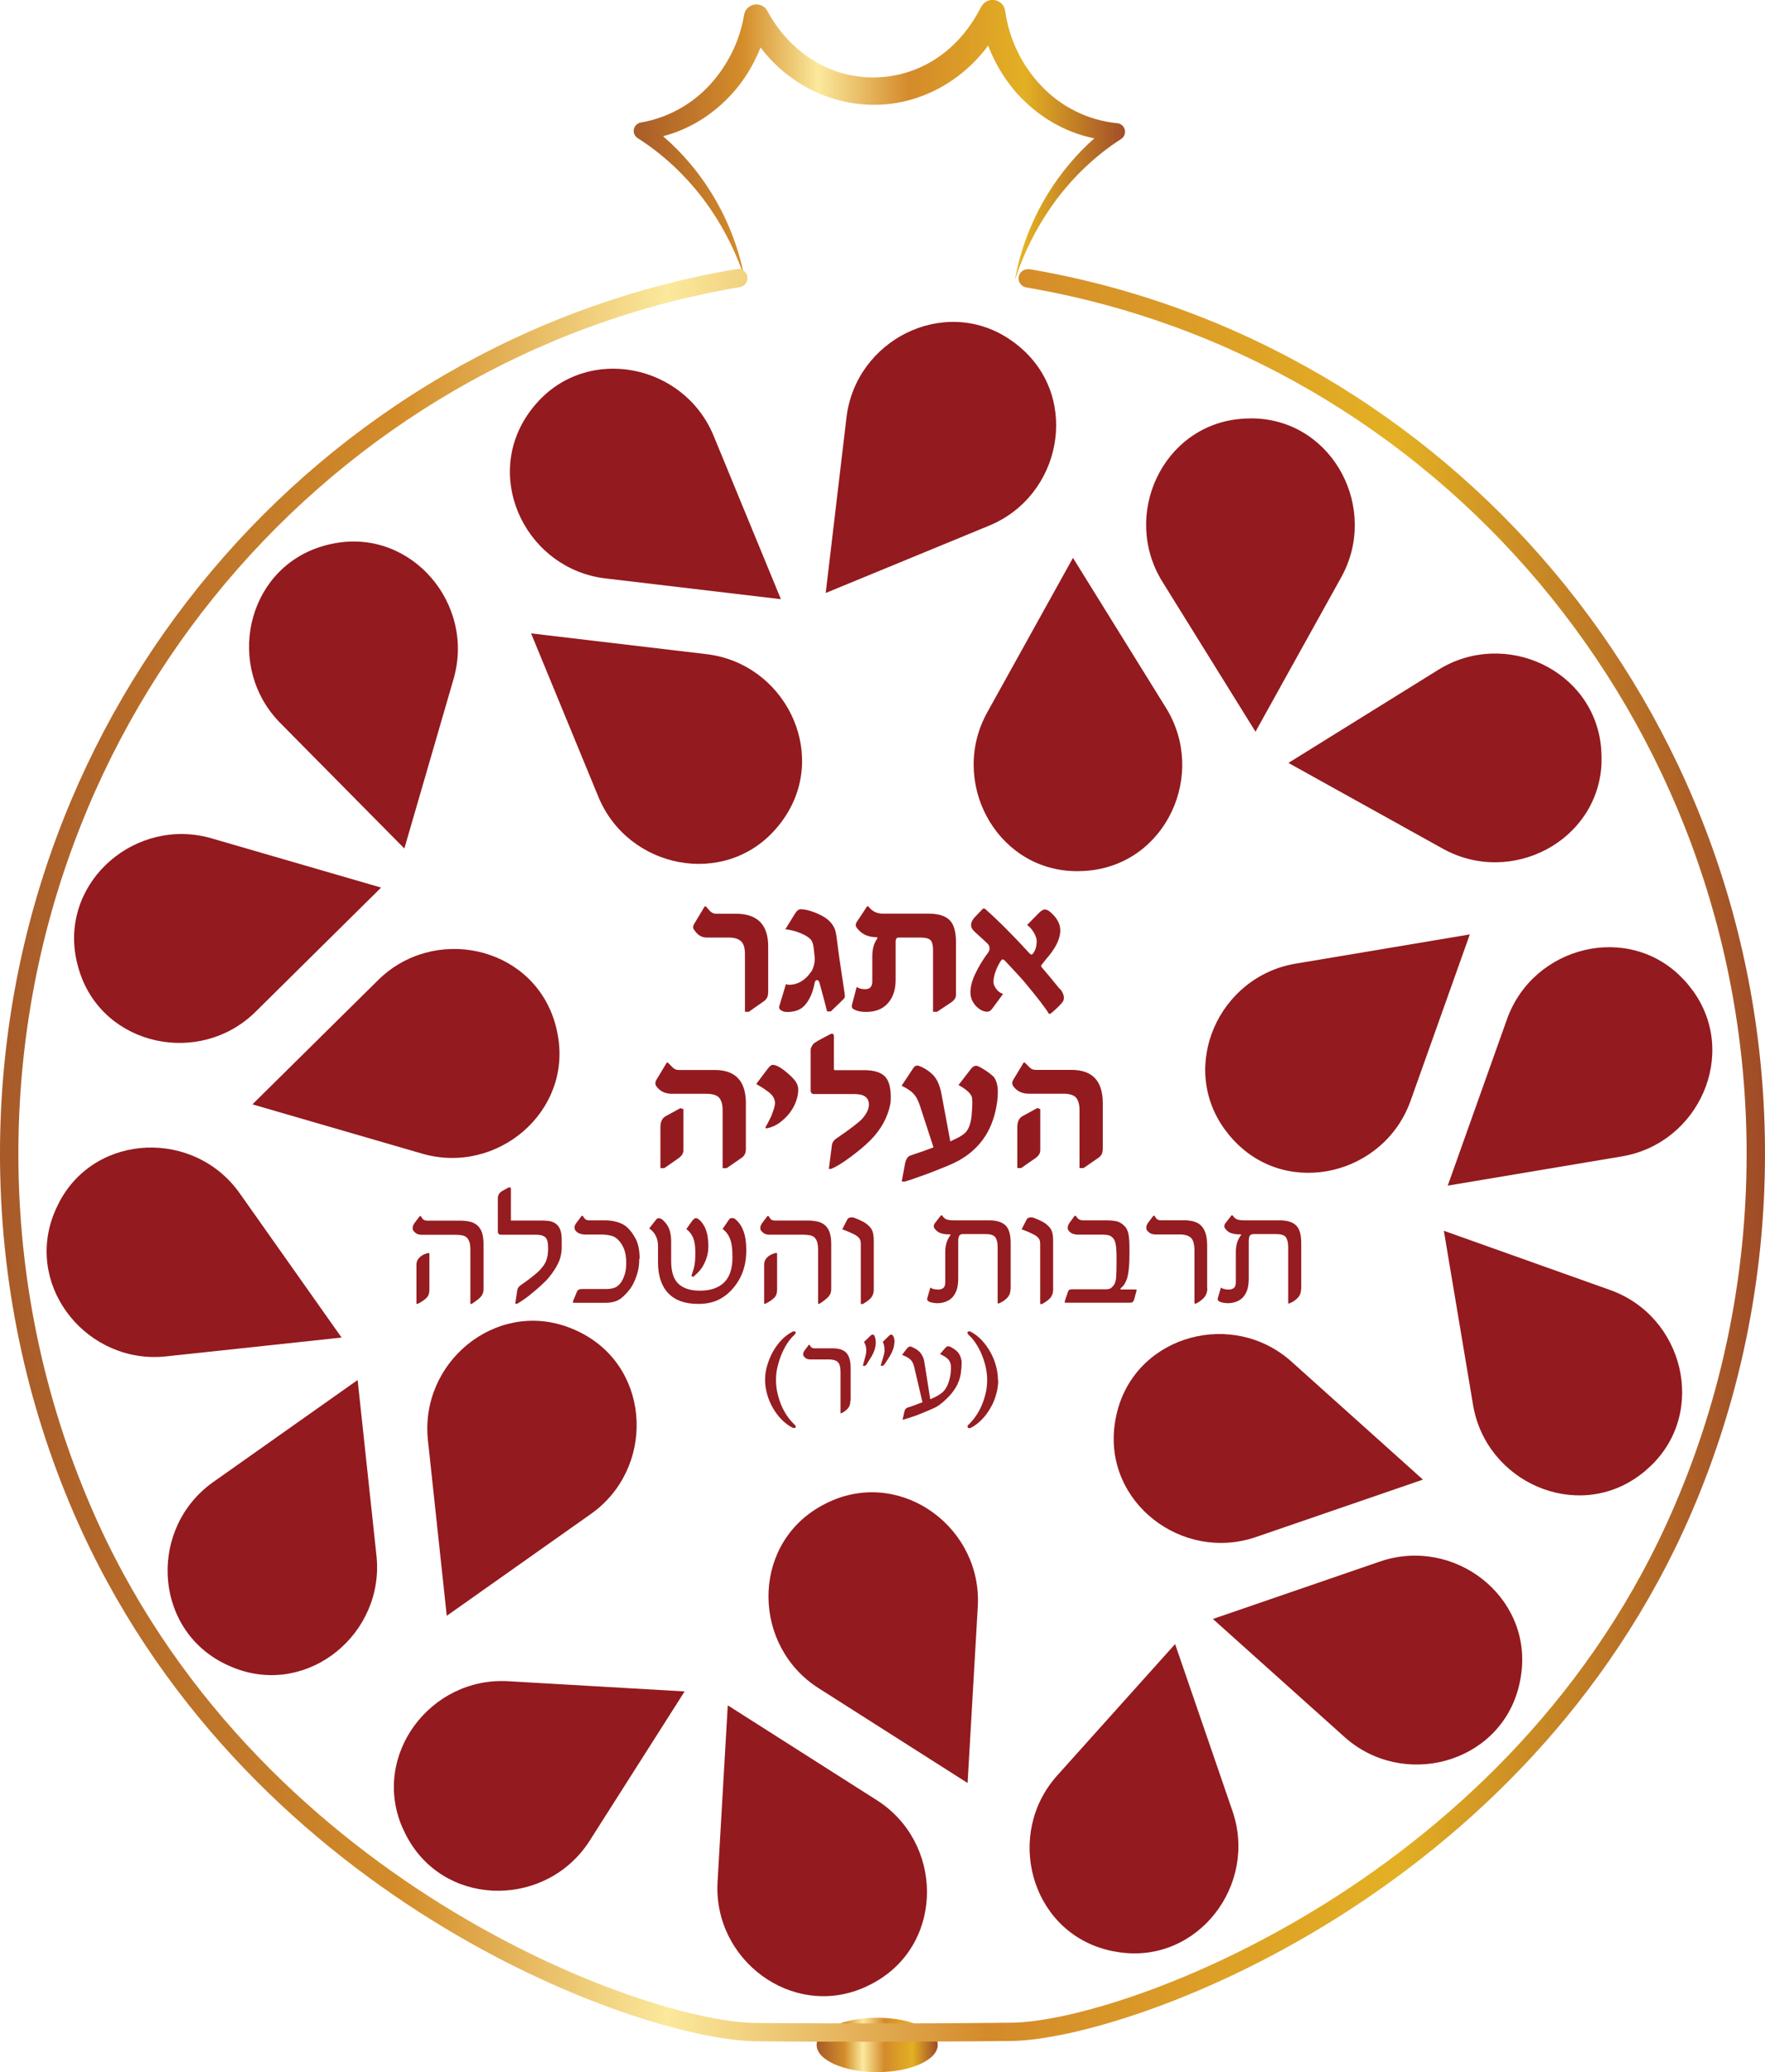 <?xml version="1.0" encoding="UTF-8"?> <svg xmlns="http://www.w3.org/2000/svg" xmlns:xlink="http://www.w3.org/1999/xlink" id="Layer_1" data-name="Layer 1" viewBox="0 0 192.08 225.44"> <defs> <style> .cls-1 { fill: #951c20; } .cls-1, .cls-2, .cls-3, .cls-4, .cls-5, .cls-6, .cls-7, .cls-8 { stroke-width: 0px; } .cls-2 { fill: url(#linear-gradient); } .cls-3 { fill: #931a1e; } .cls-4 { fill: none; } .cls-5 { fill: #961d21; } .cls-9 { clip-path: url(#clippath-1); } .cls-6 { fill: url(#linear-gradient-2); } .cls-7 { fill: url(#linear-gradient-3); } .cls-10 { clip-path: url(#clippath); } .cls-8 { fill: #931b1f; } </style> <clipPath id="clippath"> <path class="cls-4" d="m88.87,222.48c0,1.64,2.95,2.96,6.59,2.96s6.59-1.33,6.59-2.96-2.95-2.96-6.59-2.96-6.59,1.33-6.59,2.96"></path> </clipPath> <linearGradient id="linear-gradient" x1="-18.78" y1="246.78" x2="-17.78" y2="246.78" gradientTransform="translate(336.23 3473.14) scale(13.17 -13.17)" gradientUnits="userSpaceOnUse"> <stop offset="0" stop-color="#a65929"></stop> <stop offset=".23" stop-color="#d48d2a"></stop> <stop offset=".38" stop-color="#fbe99c"></stop> <stop offset=".56" stop-color="#d48a2a"></stop> <stop offset=".79" stop-color="#e3b024"></stop> <stop offset="1" stop-color="#9e4927"></stop> </linearGradient> <clipPath id="clippath-1"> <path class="cls-4" d="m83.67,2.12h0m23.09-1.35l-.03.05c-1.1,2.18-2.7,4.11-4.71,5.46-2,1.36-4.36,2.1-6.75,2.14-2.39.06-4.79-.6-6.83-1.89-2.04-1.28-3.74-3.13-4.9-5.29l-.03-.05c-.19-.36-.54-.62-.97-.69-.74-.12-1.44.38-1.56,1.12-.47,2.83-1.79,5.5-3.73,7.61-1.94,2.12-4.59,3.59-7.45,4.09h-.07c-.25.06-.48.2-.62.43-.28.43-.15,1.01.29,1.28,2.68,1.7,5.06,3.92,7.03,6.48,1.96,2.57,3.5,5.49,4.57,8.62-.63-3.24-1.86-6.4-3.65-9.25-1.4-2.25-3.16-4.31-5.19-6.06,2.56-.66,4.93-2.05,6.82-3.91,1.66-1.61,2.94-3.59,3.79-5.74,1.13,1.49,2.53,2.8,4.13,3.81,2.48,1.6,5.47,2.47,8.44,2.42,2.98-.03,5.93-1.03,8.35-2.71,1.48-1.02,2.79-2.29,3.85-3.73.89,2.33,2.27,4.46,4.08,6.17,2.07,1.96,4.69,3.37,7.47,3.92-1.98,1.76-3.69,3.81-5.06,6.04-1.78,2.89-2.99,6.09-3.58,9.37,1.03-3.17,2.57-6.13,4.51-8.74,1.96-2.6,4.34-4.86,7.04-6.59.23-.15.4-.4.43-.7.05-.52-.33-.98-.84-1.03h-.07c-3.12-.32-6.05-1.78-8.17-4.03-2.14-2.22-3.54-5.13-3.96-8.18-.06-.44-.33-.84-.75-1.05-.2-.1-.41-.15-.62-.15-.51,0-1,.28-1.24.77"></path> </clipPath> <linearGradient id="linear-gradient-2" x1="-18.78" y1="246.78" x2="-17.78" y2="246.78" gradientTransform="translate(1092.27 13469.98) scale(54.52 -54.52)" gradientUnits="userSpaceOnUse"> <stop offset="0" stop-color="#a65929"></stop> <stop offset=".23" stop-color="#d48d2a"></stop> <stop offset=".38" stop-color="#fbe99c"></stop> <stop offset=".56" stop-color="#d48a2a"></stop> <stop offset=".79" stop-color="#e3b024"></stop> <stop offset="1" stop-color="#9e4927"></stop> </linearGradient> <linearGradient id="linear-gradient-3" x1="-18.78" y1="246.78" x2="-17.78" y2="246.78" gradientTransform="translate(3625.35 47774.66) scale(193.08 -193.08)" gradientUnits="userSpaceOnUse"> <stop offset="0" stop-color="#a65929"></stop> <stop offset=".23" stop-color="#d48d2a"></stop> <stop offset=".38" stop-color="#fbe99c"></stop> <stop offset=".56" stop-color="#d48a2a"></stop> <stop offset=".79" stop-color="#e3b024"></stop> <stop offset="1" stop-color="#9e4927"></stop> </linearGradient> </defs> <g class="cls-10"> <rect class="cls-2" x="88.87" y="219.51" width="13.17" height="5.92"></rect> </g> <path class="cls-3" d="m74.5,184.03h0l-10.32,16.22c-4.56,7.17-15.25,7.36-19.62.07-.15-.24-.29-.5-.42-.76-.13-.26-.25-.52-.37-.78-3.35-7.8,3.05-16.36,11.53-15.87l19.19,1.11Z"></path> <path class="cls-3" d="m105.3,193.98h0l1.11-19.19c.49-8.48-8.07-14.88-15.87-11.53-.26.11-.53.24-.78.37-.26.13-.51.27-.75.42-7.28,4.37-7.09,15.06.08,19.62l16.22,10.32Z"></path> <path class="cls-3" d="m79.2,185.55h0l-1.11,19.19c-.49,8.48,8.07,14.88,15.87,11.53.26-.11.52-.24.78-.37.26-.13.51-.27.76-.42,7.28-4.37,7.09-15.06-.07-19.62l-16.22-10.32Z"></path> <path class="cls-3" d="m37.18,145.52h0l-19.11,2.05c-8.44.9-15.26-7.33-12.29-15.29.1-.27.21-.53.33-.8.12-.26.25-.52.38-.77,4.01-7.49,14.7-7.82,19.6-.88l11.09,15.7Z"></path> <path class="cls-3" d="m48.61,175.8h0l15.7-11.09c6.93-4.9,6.61-15.59-.88-19.6-.25-.14-.51-.26-.77-.38-.26-.12-.53-.23-.8-.33-7.96-2.97-16.19,3.84-15.29,12.29l2.05,19.11Z"></path> <path class="cls-3" d="m38.92,150.14h0l-15.7,11.09c-6.94,4.9-6.61,15.58.88,19.6.25.14.51.26.78.38.26.12.53.23.8.33,7.96,2.97,16.19-3.85,15.29-12.29l-2.05-19.11Z"></path> <path class="cls-3" d="m44.02,92.33h0l-13.52-13.67c-5.97-6.04-3.78-16.5,4.29-19.14.27-.09.55-.17.83-.24.28-.07.56-.13.84-.18,8.35-1.53,15.27,6.62,12.9,14.77l-5.36,18.46Z"></path> <path class="cls-3" d="m27.47,120.15h0l18.46,5.36c8.16,2.37,16.31-4.55,14.77-12.9-.05-.28-.11-.56-.18-.85-.07-.28-.15-.56-.24-.83-2.64-8.07-13.1-10.26-19.14-4.29l-13.67,13.51Z"></path> <path class="cls-3" d="m41.49,96.57h0l-18.46-5.36c-8.16-2.37-16.31,4.55-14.78,12.9.05.28.11.56.19.84.07.28.15.56.24.83,2.64,8.07,13.1,10.26,19.14,4.29l13.67-13.52Z"></path> <path class="cls-3" d="m89.86,64.51h0l2.26-19.09c1-8.43,10.55-13.24,17.64-8.58.24.16.47.32.71.5.23.18.46.36.67.55,6.41,5.58,4.35,16.07-3.5,19.3l-17.77,7.32Z"></path> <path class="cls-3" d="m57.8,68.92h0l7.32,17.77c3.24,7.85,13.72,9.91,19.3,3.5.19-.21.37-.44.55-.67.18-.23.34-.47.5-.71,4.66-7.1-.15-16.64-8.58-17.64l-19.09-2.26Z"></path> <path class="cls-3" d="m84.98,65.18h0l-7.32-17.77c-3.24-7.85-13.72-9.91-19.3-3.5-.19.21-.37.44-.55.67-.18.23-.34.46-.5.71-4.66,7.1.15,16.64,8.58,17.64l19.09,2.26Z"></path> <path class="cls-3" d="m140.2,83.01h0l16.33-10.14c7.22-4.48,16.93-.01,17.71,8.45.02.28.04.57.05.86,0,.29,0,.58,0,.86-.37,8.48-9.85,13.42-17.28,9.29l-16.8-9.33Z"></path> <path class="cls-3" d="m116.77,60.69h0l-9.33,16.81c-4.12,7.42.81,16.91,9.29,17.27.29.01.57.02.86,0,.29,0,.58-.02.86-.05,8.46-.78,12.92-10.49,8.44-17.71l-10.13-16.33Z"></path> <path class="cls-3" d="m136.63,79.61h0l9.33-16.8c4.12-7.42-.81-16.91-9.29-17.28-.29-.01-.57-.02-.87,0-.29,0-.58.02-.86.05-8.46.78-12.92,10.49-8.44,17.71l10.14,16.33Z"></path> <path class="cls-3" d="m157.12,133.9h0l18.11,6.45c8,2.85,10.56,13.23,4.44,19.11-.21.2-.42.39-.64.58-.22.19-.45.36-.68.53-6.86,5-16.63.66-18.04-7.71l-3.18-18.96Z"></path> <path class="cls-3" d="m159.96,101.66h0l-18.96,3.18c-8.38,1.41-12.72,11.17-7.71,18.04.17.23.35.46.53.68.19.22.38.44.58.64,5.88,6.13,16.26,3.56,19.11-4.44l6.45-18.11Z"></path> <path class="cls-3" d="m157.56,128.99h0l18.95-3.18c8.38-1.41,12.72-11.17,7.71-18.04-.17-.23-.35-.46-.53-.68-.18-.22-.38-.44-.58-.64-5.88-6.13-16.26-3.56-19.11,4.44l-6.45,18.11Z"></path> <path class="cls-3" d="m127.88,178.86h0l6.25,18.18c2.76,8.03-3.75,16.51-12.17,15.38-.28-.04-.57-.09-.85-.14-.29-.06-.57-.12-.84-.2-8.19-2.24-10.89-12.59-5.22-18.91l12.84-14.31Z"></path> <path class="cls-3" d="m154.86,160.98h0l-14.31-12.84c-6.32-5.67-16.66-2.97-18.91,5.22-.08.28-.14.56-.2.84-.06.28-.1.57-.14.85-1.12,8.42,7.35,14.93,15.39,12.17l18.18-6.25Z"></path> <path class="cls-3" d="m132,176.14h0l14.31,12.83c6.32,5.67,16.67,2.97,18.91-5.22.08-.28.14-.56.2-.84.06-.28.1-.57.14-.85,1.12-8.42-7.35-14.93-15.39-12.17l-18.18,6.25Z"></path> <g class="cls-9"> <rect class="cls-6" x="68.83" y="0" width="53.64" height="30.47"></rect> </g> <path class="cls-7" d="m112.02,29.28c45.45,7.74,80.06,47.89,80.06,96.24,0,13.88-2.85,27.09-8,39.05-18.02,41.68-60.96,57.18-73.88,57.48h0c-.75.01-6.77.07-14.16.08-.67,0-1.32,0-1.96,0-6.35,0-11.29-.04-11.96-.05h0c-12.93-.26-56.06-15.73-74.12-57.52C2.85,152.61,0,139.41,0,125.53,0,77.13,34.67,36.95,80.18,29.27c.54-.09,1.06.27,1.15.82.09.54-.27,1.06-.82,1.15C35.98,38.76,2,78.1,2,125.53c0,13.6,2.8,26.54,7.83,38.25,17.48,40.85,60.38,56.18,72.32,56.31h0c.64,0,5.6.05,11.93.05.64,0,1.29,0,1.96,0,7.37,0,13.41-.07,14.13-.08h0c11.93-.16,54.65-15.53,72.08-56.27,5.04-11.71,7.83-24.65,7.83-38.25,0-47.38-33.92-86.7-78.4-94.27-.54-.09-.91-.61-.82-1.15.09-.54.61-.91,1.15-.82h0Z"></path> <path class="cls-8" d="m83.59,108.05c0,.36-.15.66-.46.88l-1.64,1.15h-.42v-6.28c0-.67-.14-1.14-.43-1.4s-.73-.4-1.33-.4h-2.42c-.53,0-.97-.27-1.32-.8-.1-.1-.14-.21-.14-.34,0-.1.03-.2.1-.32l1.16-1.93h.12c.16.18.32.36.49.54.17.17.38.26.63.26h2.14c2.35,0,3.53,1.18,3.53,3.55v5.09Zm8.27-.34c.1.51.1.81.02.9-.12.14-.61.61-1.47,1.43h-.4c-.17-.68-.44-1.71-.82-3.09-.05-.21-.15-.32-.28-.32-.12,0-.21.1-.25.3-.2,1.05-.56,1.87-1.08,2.44-.43.49-1.07.73-1.93.73h-.02c-.32,0-.57-.1-.76-.29-.05-.06-.08-.14-.08-.24,0-.08.03-.18.08-.3l.66-2.2c.12.05.24.07.35.07.68,0,1.3-.26,1.86-.78.15-.14.35-.38.6-.72.25-.51.36-1.01.32-1.51l-.1-.92c-.05-.41-.13-.71-.25-.89-.12-.18-.33-.36-.64-.53-.65-.36-1.38-.59-2.2-.69l1.07-1.74c.18-.29.39-.44.6-.44.41,0,.92.12,1.53.35.61.24,1.08.5,1.43.79.34.29.58.62.73.97.1.23.18.63.25,1.19.14,1.19.4,3.01.78,5.47h0Zm12.18.52c0,.31-.17.58-.52.82l-1.54,1.03h-.44v-6.7c0-.53-.09-.9-.27-1.09-.18-.19-.55-.29-1.11-.29h-2.37c-.21,0-.32.15-.32.46v4.17c0,1.09-.31,1.97-.94,2.62-.55.56-1.3.84-2.25.84h-.08c-.59,0-1.05-.12-1.39-.35-.11-.09-.14-.25-.08-.47l.5-1.89c.24.16.55.24.92.24.52,0,.78-.28.78-.84v-2.73c0-.79.17-1.41.5-1.88.1-.14.08-.21-.08-.21-.88,0-1.58-.33-2.08-.98-.1-.13-.14-.25-.14-.36,0-.09.03-.19.1-.3l1.14-1.72h.12c.4.53.92.8,1.58.8h4.97c1.05,0,1.82.23,2.29.69.48.46.71,1.29.71,2.48v5.65Zm11.34-.63c.27.35.4.66.4.94,0,.14-.02.25-.06.34-.08.16-.31.42-.67.77-.37.35-.62.57-.77.65h-.13c-.35-.6-1.26-1.79-2.75-3.57-.16-.2-.83-.92-1.99-2.16-.12-.13-.22-.19-.32-.19-.05,0-.15.11-.28.32-.46.81-.69,1.53-.69,2.14,0,.25.11.51.32.78s.45.43.7.5l.02.02-1.18,1.6c-.16.22-.34.33-.52.33-.44,0-.86-.21-1.26-.63-.39-.42-.59-.92-.59-1.49s.16-1.22.48-1.91c.39-.84.87-1.64,1.45-2.41.1-.14.15-.29.15-.44,0-.21-.07-.39-.22-.53-.29-.28-.77-.72-1.43-1.32-.24-.21-.36-.45-.36-.73,0-.24.13-.51.38-.8.31-.32.62-.64.92-.96h.19c1.46,1.29,3.08,2.91,4.87,4.87.15.16.28.17.38.02.27-.35.4-.8.4-1.36,0-.25-.1-.55-.3-.9-.2-.35-.44-.63-.74-.85l1.28-1.3c.25-.25.46-.38.64-.38.19,0,.39.09.6.27.72.62,1.09,1.29,1.09,2,0,.91-.5,1.94-1.51,3.09-.14.18-.32.41-.54.68-.05.05-.05.12,0,.21.42.48,1.09,1.29,2.01,2.42h0Z"></path> <path class="cls-8" d="m81.16,125.1c0,.38-.16.67-.47.88l-1.61,1.11h-.44v-6.3c0-.67-.15-1.14-.44-1.43-.27-.24-.72-.36-1.36-.36h-3.74c-.71,0-1.26-.27-1.66-.8-.08-.11-.12-.23-.12-.36,0-.1.03-.19.08-.3l1.16-1.93h.12l.54.54c.17.17.38.26.62.26h3.93c2.27,0,3.4,1.2,3.4,3.61v5.07Zm-6.79.06c0,.32-.18.61-.54.86l-1.54,1.07h-.42v-4.45c0-.59.19-.99.57-1.2l1.61-.88.32.11v4.49Zm11.87-7.9c.42.4.63.83.63,1.28,0,.68-.21,1.38-.63,2.1-.28.47-.65.9-1.1,1.27-.55.48-1.16.77-1.8.86l-.04-.12c.16-.27.36-.66.62-1.18.28-.7.42-1.18.42-1.45,0-.52-.3-.97-.91-1.36-.25-.2-.61-.43-1.09-.7v-.08l1.12-1.49c.26-.36.47-.54.63-.54.48,0,1.2.47,2.16,1.4h0Zm10.7,2.1c0,.34-.01.57-.04.71-.28,1.47-1,2.79-2.16,3.97-.62.62-1.38,1.25-2.29,1.92-.85.62-1.52,1.02-2,1.21h-.25l.33-2.55c.03-.31.2-.57.52-.78,1.44-.98,2.35-1.68,2.74-2.08.51-.57.77-1.1.77-1.58,0-.77-.52-1.15-1.55-1.15h-4.39c-.27,0-.4-.13-.4-.4v-4.47c0-.1.09-.29.28-.57.1-.14.71-.49,1.85-1.07.07-.04.13-.06.18-.06.14,0,.22.09.22.27v3.54c0,.11.04.16.12.16h3.19c1.03,0,1.76.22,2.21.65.45.43.67,1.2.67,2.29Zm11.13-2.3c.35.41.52.98.52,1.7,0,.34-.02.68-.06,1.04-.2,1.47-.62,2.71-1.26,3.73-.81,1.29-1.96,2.29-3.45,3-.53.25-1.46.63-2.79,1.14-1.25.46-2.11.75-2.56.88h-.34l.36-1.94c.1-.5.3-.8.6-.9.94-.31,1.77-.6,2.5-.88l-1.47-4.51c-.2-.62-.45-1.08-.76-1.38-.24-.25-.65-.53-1.24-.82l1.26-1.9c.16-.25.36-.33.58-.27.57.2,1.1.53,1.58,1,.43.44.74,1.13.92,2.08l.96,5.15.5-.24c.63-.29,1.05-.58,1.26-.86.29-.36.48-.94.56-1.74.1-1.15.1-1.84,0-2.06-.18-.4-.65-.81-1.43-1.23l1.36-1.76c.17-.23.36-.34.57-.34.11,0,.3.08.56.23.62.37,1.02.66,1.22.88h0Zm11.93,8.03c0,.38-.16.67-.47.88l-1.61,1.11h-.44v-6.3c0-.67-.15-1.14-.44-1.43-.27-.24-.72-.36-1.36-.36h-3.74c-.71,0-1.26-.27-1.66-.8-.08-.11-.12-.23-.12-.36,0-.1.03-.19.08-.3l1.16-1.93h.12l.54.54c.17.17.38.26.62.26h3.93c2.27,0,3.4,1.2,3.4,3.61v5.07Zm-6.79.06c0,.32-.18.61-.54.86l-1.54,1.07h-.42v-4.45c0-.59.19-.99.57-1.2l1.61-.88.32.11v4.49Z"></path> <path class="cls-1" d="m52.62,140.29c0,.32-.11.59-.32.82-.21.22-.53.47-.97.75h-.14v-5.86c0-.34-.03-.62-.09-.83-.06-.21-.16-.38-.28-.51-.13-.13-.29-.21-.48-.25-.2-.04-.44-.07-.73-.07h-3.77c-.13,0-.26-.03-.4-.08-.14-.05-.28-.16-.43-.33-.06-.07-.09-.14-.1-.21,0-.07,0-.13,0-.19s.02-.13.06-.22c.04-.09.08-.16.11-.21l.6-.79h.12c.1.18.19.31.29.38.09.07.22.11.4.11h3.55c.4,0,.77.04,1.09.11.32.07.59.21.81.4.22.19.39.45.51.78.11.33.17.75.17,1.25v4.97Zm-5.89.05c0,.36-.1.65-.31.86-.21.21-.52.43-.96.65h-.14v-4.28c0-.28.1-.52.31-.74.21-.22.48-.37.83-.47l.18-.05.09.07v3.96Zm14.4-4.75c0,.36-.03.68-.09.97-.06.29-.15.56-.27.82-.12.26-.26.51-.42.76-.16.25-.35.51-.57.78-.11.15-.24.3-.4.45-.16.16-.33.31-.49.47-.21.19-.43.39-.67.59-.24.2-.48.39-.71.58-.23.18-.46.34-.68.49-.22.14-.4.26-.54.34h-.22l.2-1.33c.02-.18.07-.32.13-.42.06-.1.16-.19.3-.29.14-.1.31-.22.51-.36.2-.14.4-.3.61-.46.21-.16.4-.32.58-.47.18-.16.32-.29.43-.42.16-.18.29-.34.39-.5.1-.16.19-.33.25-.51.06-.18.11-.38.14-.59.03-.22.04-.47.04-.76,0-.59-.11-.97-.33-1.14-.22-.18-.56-.26-1-.26h-3.8c-.23,0-.34-.12-.34-.36v-3.63c0-.17.05-.33.16-.49.06-.09.17-.19.32-.28.15-.09.35-.2.6-.33.05-.04.1-.06.16-.06.06,0,.11.01.14.03.03.02.04.07.04.14v3.44h3.25c.23,0,.47,0,.73.03.26.02.5.08.73.2s.42.3.57.57.23.64.25,1.12v.17c0,.08,0,.16,0,.25,0,.09,0,.18,0,.27v.21Zm8.44,1.34c0,.56-.06,1.07-.19,1.53-.13.46-.3.9-.53,1.32-.06.12-.14.25-.24.39-.1.14-.22.29-.34.43-.13.14-.25.27-.39.4-.13.13-.26.23-.37.31-.42.29-.97.43-1.64.43h-3.51v-.18l.4-.96c.06-.16.14-.26.23-.3.1-.04.21-.06.35-.06h2.61c.5,0,.89-.08,1.15-.25s.48-.41.64-.73c.1-.18.19-.41.28-.72.09-.3.13-.7.13-1.19,0-.56-.08-1.04-.23-1.45-.16-.4-.38-.75-.66-1.03-.24-.24-.53-.39-.87-.46-.34-.07-.66-.1-.94-.1h-1.82c-.13,0-.29-.03-.48-.08s-.36-.16-.5-.33c-.06-.07-.1-.14-.11-.21-.01-.07-.02-.13-.02-.19s.02-.13.07-.22c.04-.09.08-.16.12-.21l.59-.79h.13c.09.18.19.31.29.38s.24.11.42.11h1.74c.45,0,.87.06,1.29.18.41.12.76.3,1.04.54.37.32.69.76.98,1.31.28.55.42,1.26.42,2.13Zm11.65-1.05c0,.76-.07,1.4-.22,1.94-.14.54-.34,1.02-.59,1.45-.49.83-1.1,1.47-1.82,1.92s-1.57.67-2.56.67h-.07c-1.42,0-2.5-.39-3.24-1.17-.74-.78-1.11-1.9-1.11-3.35v-1.82c0-.38-.08-.74-.25-1.07-.16-.33-.4-.6-.71-.8l.6-.77c.09-.12.16-.2.21-.26.05-.06.11-.08.2-.08.07,0,.14.01.22.03.07.02.17.09.3.21.33.31.56.65.68,1.03.12.38.18.78.18,1.2v2.2c0,1.15.27,1.98.8,2.47.54.5,1.31.74,2.32.74h.04c1.12,0,1.99-.3,2.6-.89.61-.59.91-1.51.91-2.74,0-.48-.02-.89-.07-1.23-.05-.34-.12-.62-.22-.85s-.21-.42-.34-.58c-.13-.16-.28-.3-.44-.43l.58-.85c.11-.16.19-.26.25-.29s.14-.04.23-.04c.15,0,.28.07.41.2.35.31.62.72.81,1.24.19.52.29,1.15.29,1.91Zm-4.14-.14c0,.35-.06.71-.18,1.09-.12.38-.29.75-.52,1.1-.12.18-.28.37-.47.56-.2.19-.36.34-.47.44l-.2-.13c.09-.22.18-.51.28-.87.1-.37.15-.87.15-1.52v-.17c0-.63-.07-1.14-.22-1.53-.15-.39-.4-.72-.76-1l.59-.82c.1-.13.18-.22.25-.28.07-.06.14-.08.22-.08.06,0,.13.02.2.07.08.04.15.1.21.15.26.28.46.57.59.87s.22.63.27.98c.02.17.04.34.05.52.01.18.02.36.02.56v.05Zm13.38,4.54c0,.32-.11.59-.32.82-.21.22-.53.47-.97.75h-.14v-5.86c0-.34-.03-.62-.09-.83-.06-.21-.16-.38-.28-.51-.13-.13-.29-.21-.48-.25-.2-.04-.44-.07-.73-.07h-3.77c-.13,0-.26-.03-.4-.08-.14-.05-.28-.16-.43-.33-.06-.07-.09-.14-.1-.21,0-.07,0-.13,0-.19s.02-.13.06-.22c.04-.09.08-.16.11-.21l.6-.79h.12c.1.18.19.31.29.38.09.07.22.11.4.11h3.55c.4,0,.77.04,1.09.11.32.07.59.21.81.4.22.19.39.45.51.78.11.33.17.75.17,1.25v4.97Zm-5.89.05c0,.36-.1.65-.31.86-.21.21-.52.43-.96.65h-.14v-4.28c0-.28.1-.52.31-.74.21-.22.48-.37.83-.47l.18-.05.09.07v3.96Zm10.52-.04c0,.21-.03.38-.08.52-.05.14-.13.28-.23.4-.1.12-.23.23-.37.33-.14.1-.31.21-.51.33h-.22v-6.5c0-.29-.05-.5-.16-.64-.11-.14-.26-.27-.47-.39-.1-.05-.22-.1-.35-.17-.13-.06-.27-.12-.4-.18-.14-.06-.26-.1-.38-.15-.11-.04-.2-.07-.26-.1l.52-1.01c.06-.13.14-.21.23-.24.09-.03.19-.05.32-.05.06,0,.16.02.29.07.14.05.29.11.45.18.16.07.32.15.49.24.16.09.29.18.39.26.31.25.51.5.6.76.09.25.14.58.14.99v5.33Zm14.88-.04c0,.38-.12.69-.35.94-.23.25-.54.46-.93.62h-.12v-6.13c0-.49-.09-.85-.26-1.08s-.53-.34-1.07-.34h-2.43c-.19,0-.33.06-.41.17s-.12.33-.12.64v3.98c0,.5-.05.91-.15,1.23-.1.32-.25.59-.45.83-.21.23-.46.4-.76.51-.3.11-.59.16-.87.16h-.07c-.09,0-.24-.01-.44-.04-.2-.03-.36-.08-.47-.15-.16-.09-.21-.21-.15-.38l.33-1.13c.13.09.28.16.44.18.16.03.31.04.44.04.18,0,.35-.05.51-.16.16-.11.23-.33.23-.66v-3.3c0-.31.04-.61.12-.91.08-.29.22-.58.41-.85.05-.06.06-.1.05-.11-.01-.01-.05-.02-.11-.02h-.18c-.21,0-.44-.03-.7-.1-.26-.06-.5-.22-.7-.46-.02-.02-.05-.07-.09-.13s-.05-.12-.05-.18c0-.12.04-.23.11-.33l.67-.86h.12c.16.24.33.39.53.45.19.06.46.09.79.09h3.81c.8,0,1.39.18,1.77.54s.57,1,.57,1.93v5Zm4.64.04c0,.21-.03.38-.08.52-.05.14-.13.28-.23.4-.1.12-.23.23-.37.33-.14.1-.31.21-.51.33h-.22v-6.5c0-.29-.05-.5-.16-.64-.11-.14-.26-.27-.47-.39-.1-.05-.22-.1-.35-.17-.13-.06-.27-.12-.4-.18-.14-.06-.26-.1-.38-.15-.11-.04-.2-.07-.26-.1l.52-1.01c.06-.13.14-.21.23-.24.09-.03.19-.05.32-.05.06,0,.16.02.29.07.14.05.29.11.45.18.16.07.32.15.49.24.16.09.29.18.39.26.31.25.51.5.6.76.09.25.14.58.14.99v5.33Zm9.08.12l-.25.92c-.05.17-.11.28-.18.33-.07.05-.17.07-.3.07h-7.08v-.18l.34-.99c.04-.11.08-.19.15-.23.06-.04.16-.06.29-.06h3.62c.24,0,.42-.03.53-.08s.24-.17.38-.35c.16-.18.25-.48.28-.91.03-.42.04-1.02.04-1.79,0-.43,0-.79-.02-1.08-.01-.29-.04-.53-.08-.73-.04-.2-.1-.36-.17-.48-.07-.12-.16-.22-.27-.3-.13-.1-.29-.16-.47-.19-.18-.03-.42-.04-.73-.04h-2.48c-.17,0-.35-.03-.53-.09-.18-.06-.34-.17-.46-.34-.06-.07-.09-.14-.1-.21,0-.07,0-.13,0-.19s.02-.13.06-.22c.04-.08.08-.15.11-.2l.58-.79h.14c.1.18.21.31.34.38.13.07.28.11.45.11h2.49c.42,0,.79.03,1.1.09.31.06.59.22.84.47.15.13.26.27.33.43.08.16.14.34.18.57.04.22.07.48.08.79.01.3.02.67.02,1.09,0,.66-.02,1.25-.07,1.78-.05.52-.13.92-.23,1.2-.09.23-.18.41-.27.55-.09.14-.21.27-.38.41-.02.02-.04.05-.04.09s.04.05.11.05h1.64v.14Zm7.7-.3c0,.43-.11.77-.33,1.03-.22.26-.52.49-.91.69l-.16-.02v-5.74c0-.7-.13-1.17-.39-1.41-.26-.24-.68-.36-1.27-.36h-2.65c-.13,0-.26-.03-.4-.08-.14-.05-.28-.16-.43-.33-.06-.07-.09-.14-.1-.21,0-.07,0-.13,0-.19s.02-.13.06-.22c.04-.09.08-.16.11-.21l.6-.79h.12c.1.18.19.31.29.38.09.07.22.11.4.11h2.47c.42,0,.78.04,1.1.13.32.09.59.23.8.44.22.21.38.49.5.85s.17.82.17,1.38v4.55Zm10.2.14c0,.38-.12.69-.35.94-.23.25-.54.46-.93.62h-.12v-6.13c0-.49-.09-.85-.26-1.08s-.53-.34-1.07-.34h-2.43c-.19,0-.33.06-.41.17s-.12.33-.12.64v3.98c0,.5-.05.91-.15,1.23-.1.32-.25.59-.45.83-.21.23-.46.4-.76.51-.3.11-.59.16-.87.16h-.07c-.09,0-.24-.01-.44-.04-.2-.03-.36-.08-.47-.15-.16-.09-.21-.21-.15-.38l.33-1.13c.13.09.28.16.44.18.16.03.31.04.44.04.18,0,.35-.05.51-.16.16-.11.23-.33.23-.66v-3.3c0-.31.04-.61.12-.91.08-.29.22-.58.41-.85.05-.06.06-.1.05-.11-.01-.01-.05-.02-.11-.02h-.18c-.21,0-.44-.03-.7-.1-.26-.06-.5-.22-.7-.46-.02-.02-.05-.07-.09-.13s-.05-.12-.05-.18c0-.12.04-.23.11-.33l.67-.86h.12c.16.24.33.39.53.45.19.06.46.09.79.09h3.81c.8,0,1.39.18,1.77.54s.57,1,.57,1.93v5Z"></path> <path class="cls-5" d="m86.6,155.23c0,.08-.04.12-.13.13-.09,0-.15,0-.18-.01-.46-.23-.87-.54-1.24-.92s-.69-.81-.95-1.27c-.27-.47-.47-.96-.62-1.49-.14-.52-.22-1.04-.22-1.54s.07-1.02.22-1.53.34-1,.6-1.48c.26-.47.57-.9.93-1.29.36-.39.77-.7,1.22-.94.05-.04.13-.05.22-.04.09,0,.14.05.14.11s-.01.12-.04.15c-.03.04-.06.08-.11.13-.28.25-.54.56-.78.94-.24.37-.45.78-.63,1.22-.18.44-.32.9-.43,1.37s-.15.93-.15,1.36c0,.48.05.96.16,1.43.11.47.25.92.43,1.35.18.43.4.81.64,1.16.24.35.5.65.77.9.06.06.1.1.12.13s.02.07.02.14Zm5.94-2.82c0,.33-.08.6-.25.8-.17.2-.4.38-.7.54h-.12v-4.48c0-.54-.1-.91-.3-1.09-.2-.19-.53-.28-.98-.28h-2.06c-.1,0-.2-.02-.31-.06-.11-.04-.22-.13-.33-.26-.05-.05-.07-.11-.08-.16,0-.05,0-.1,0-.15s.02-.1.05-.17c.03-.07.06-.12.09-.16l.46-.62h.1c.08.14.15.24.22.29.07.05.17.08.31.08h1.92c.32,0,.61.03.86.1.25.07.46.18.63.34.17.16.3.38.39.66s.13.64.13,1.07v3.54Zm2.64-7.03c.09.21.13.44.13.67s-.04.49-.12.76c-.08.26-.19.5-.32.73-.05.08-.13.22-.25.4-.12.19-.23.36-.32.51-.02.04-.05.07-.11.11s-.12.05-.18.05c-.03,0-.05-.01-.08-.03-.02-.02-.03-.05,0-.1.1-.36.18-.67.25-.92.07-.25.1-.46.1-.63,0-.18-.02-.35-.07-.51-.05-.16-.11-.3-.18-.42l.75-.73s.11-.07.2-.07c.09,0,.16.06.22.18h0Zm2.15.66c0,.25-.05.5-.14.76-.09.26-.21.5-.34.72-.03.05-.06.11-.11.18-.05.08-.1.16-.16.25l-.18.27c-.06.09-.12.17-.16.23-.02.03-.06.06-.11.1-.06.04-.12.06-.18.06-.03,0-.05-.01-.08-.03-.02-.02-.03-.05,0-.1.1-.32.19-.62.27-.89.08-.27.12-.49.12-.66,0-.18-.01-.35-.04-.51-.03-.16-.08-.3-.16-.42l.75-.73s.11-.07.2-.07c.07,0,.14.06.21.18.05.1.08.2.1.31.02.11.03.22.03.35Zm7.32,2.21c0,.41-.03.79-.08,1.12-.05.33-.13.63-.23.9-.1.27-.22.51-.35.72-.14.21-.28.42-.44.62-.11.13-.24.27-.39.43-.15.15-.31.3-.48.45-.17.15-.34.28-.52.41-.18.13-.36.23-.54.3-.21.1-.47.21-.76.33-.29.13-.59.25-.9.37-.31.12-.62.23-.93.33-.31.1-.57.18-.81.24l.2-.88c.04-.16.09-.27.15-.33.07-.06.14-.11.24-.13.29-.09.55-.18.78-.27.23-.09.46-.18.7-.26l.1-.04-.91-3.88c-.05-.2-.11-.36-.18-.48-.07-.13-.16-.23-.27-.33-.11-.09-.24-.18-.38-.25-.14-.07-.3-.14-.48-.22l.51-.66c.08-.11.17-.18.25-.22.08-.03.16-.04.24-.01.5.21.85.46,1.05.74.2.28.33.6.38.96l.63,3.98.02.04c.32-.13.64-.29.96-.49.32-.19.55-.42.71-.68.17-.27.31-.6.41-.99.11-.39.16-.83.16-1.31,0-.36-.09-.64-.28-.85-.19-.21-.49-.41-.91-.59l.44-.52c.08-.1.16-.18.22-.24.07-.06.13-.09.18-.09.04,0,.09,0,.17.02.08.02.15.05.22.09.44.24.74.51.89.8.15.29.23.57.23.85Zm3.98,1.91c0,.51-.07,1.02-.22,1.54-.14.52-.35,1.02-.62,1.48-.27.47-.58.89-.95,1.27s-.78.69-1.24.92c-.03.02-.08.02-.17,0-.08-.01-.13-.06-.13-.14,0-.06,0-.11.01-.13,0-.02.05-.06.11-.12.27-.26.53-.56.77-.91.24-.35.46-.74.64-1.16.19-.43.33-.88.44-1.35.11-.47.16-.95.16-1.43,0-.44-.05-.89-.15-1.36s-.25-.93-.43-1.37c-.18-.44-.39-.85-.64-1.22-.24-.37-.5-.69-.79-.94-.05-.05-.08-.09-.1-.12-.02-.04-.03-.09-.03-.16,0-.06.05-.1.14-.11.09,0,.17,0,.22.04.45.24.86.56,1.21.94.36.39.67.82.93,1.29.26.47.46.96.6,1.48.14.51.21,1.02.21,1.53Z"></path> </svg> 